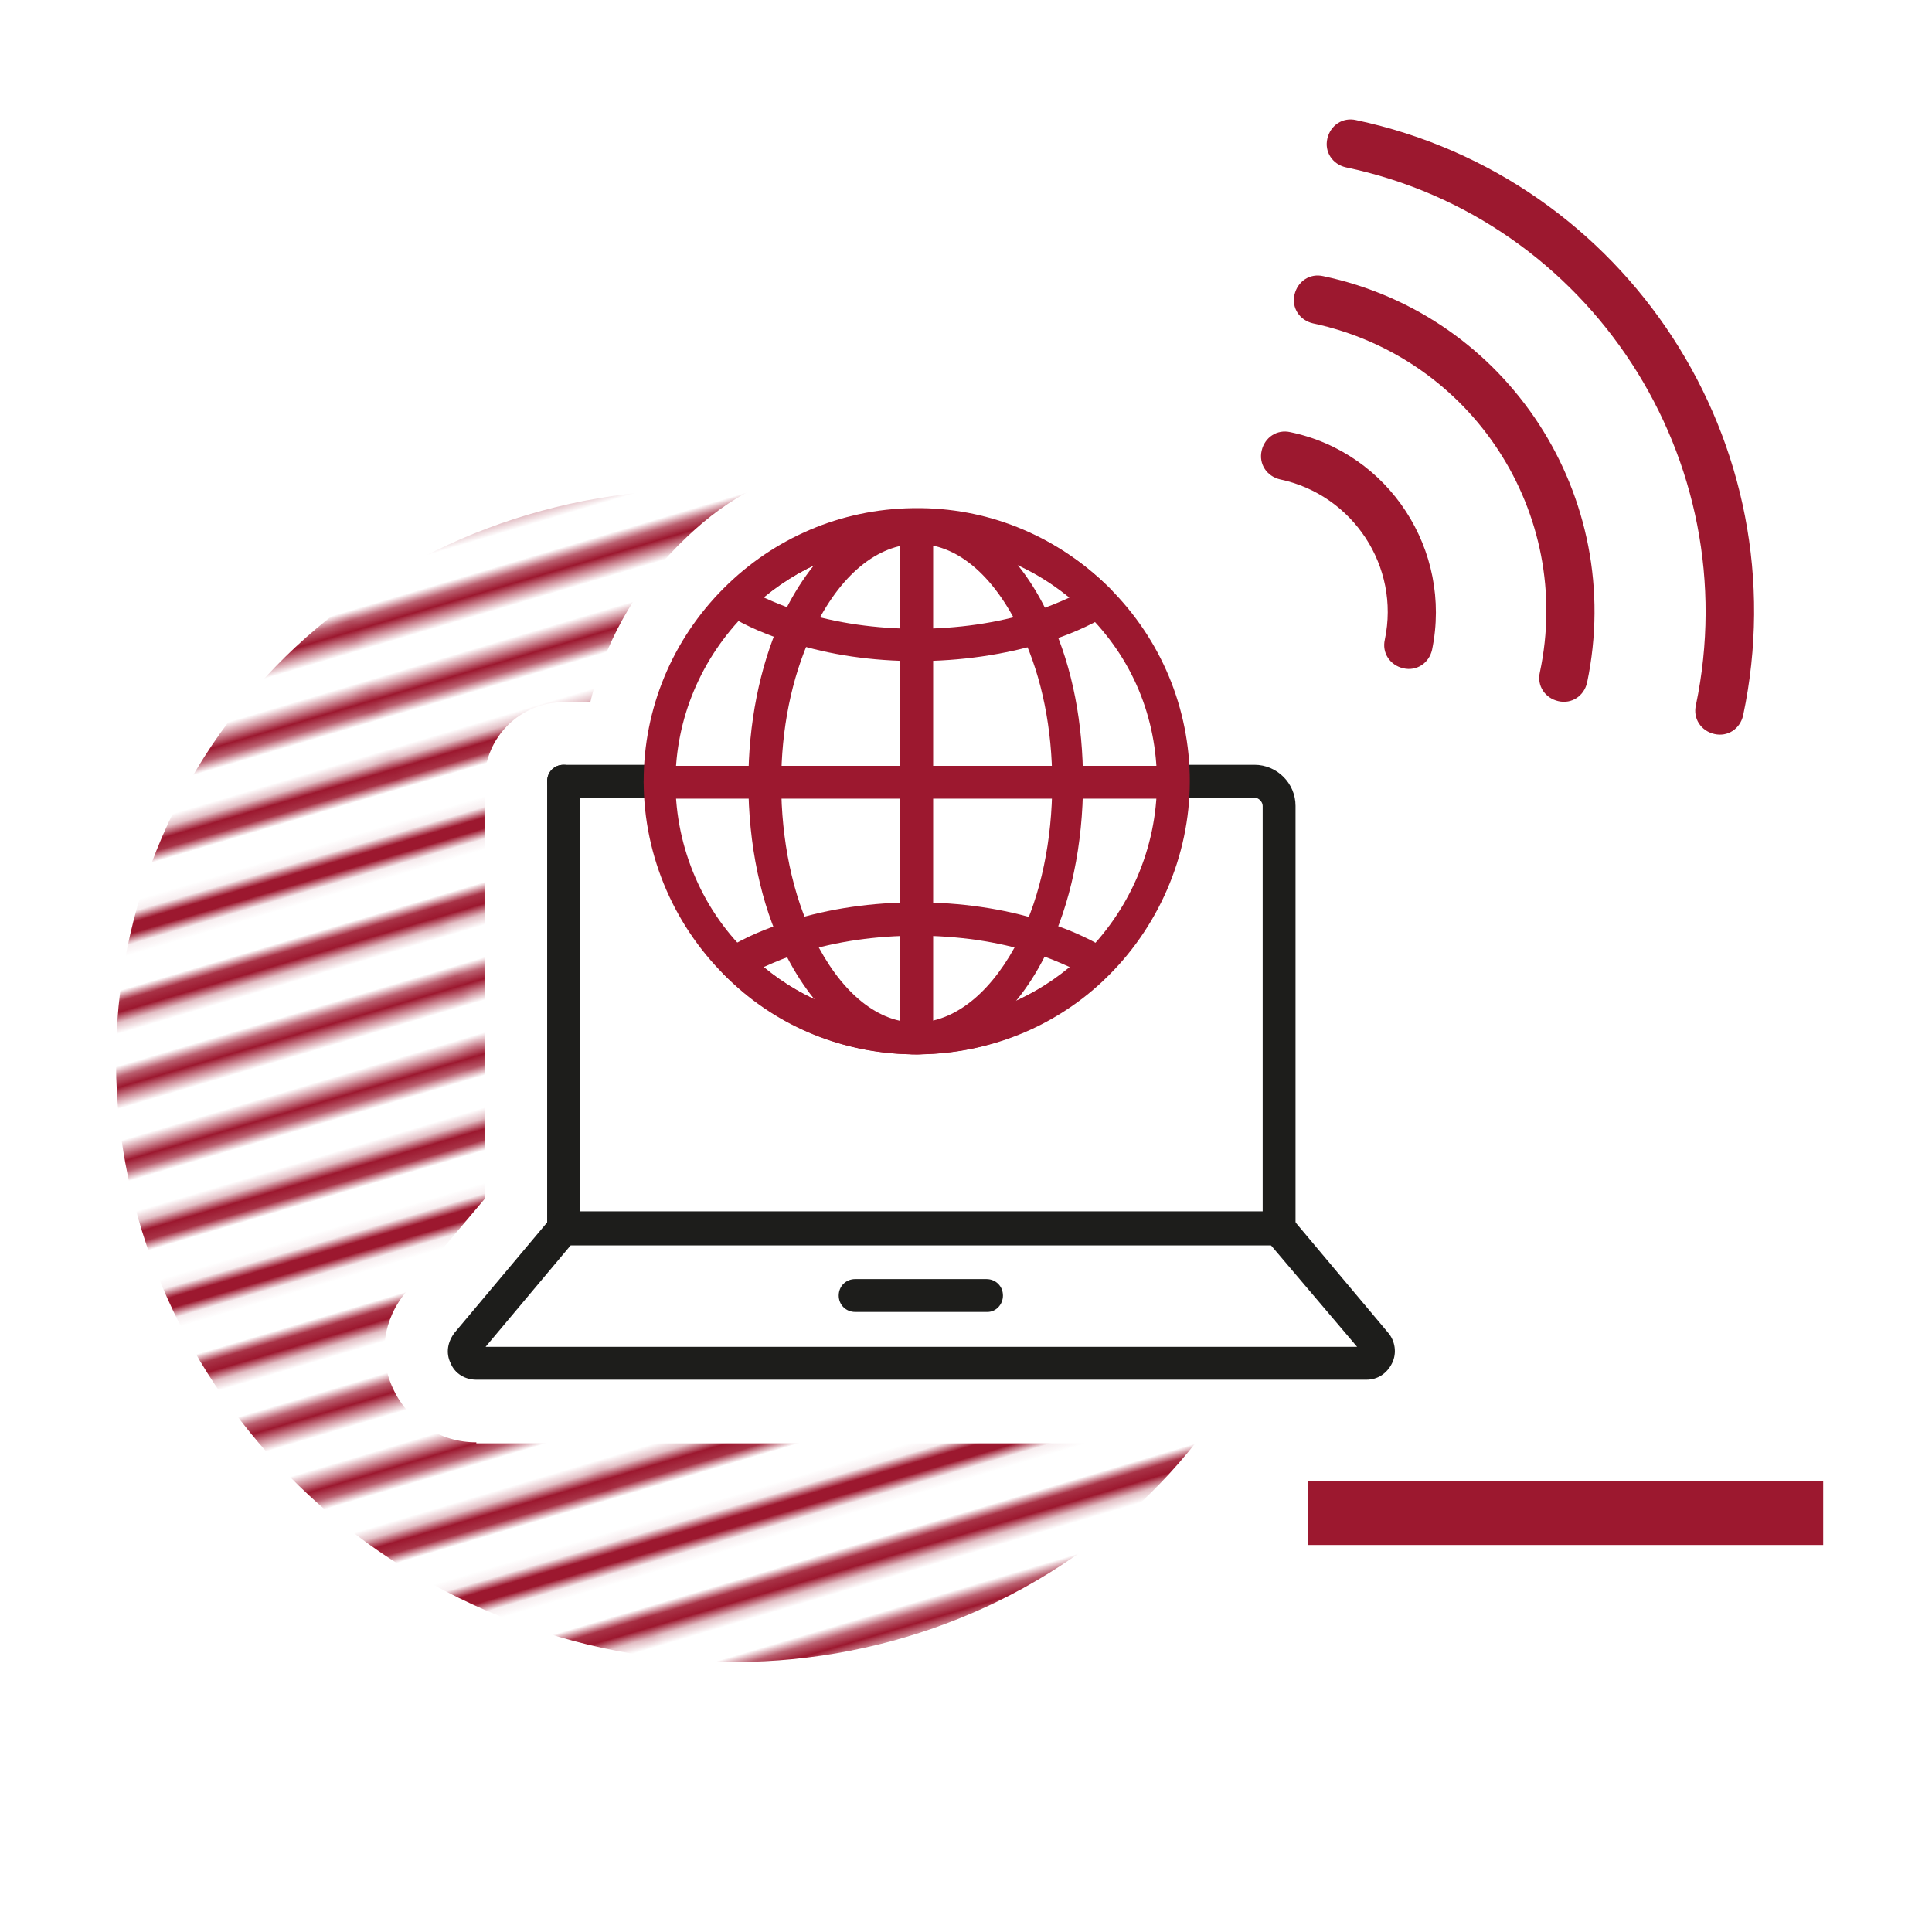 <?xml version="1.0" encoding="UTF-8"?>
<!-- Generator: Adobe Illustrator 27.9.0, SVG Export Plug-In . SVG Version: 6.00 Build 0)  -->
<svg xmlns="http://www.w3.org/2000/svg" xmlns:xlink="http://www.w3.org/1999/xlink" version="1.1" id="Calque_1" x="0px" y="0px" viewBox="0 0 188.2 188.2" style="enable-background:new 0 0 188.2 188.2;" xml:space="preserve">
<style type="text/css">
	.st0{fill:none;}
	.st1{fill:none;stroke:#9C182F;stroke-width:2.16;}
	.st2{fill:url(#SVGID_00000011018741250958950760000012391422178582950536_);}
	.st3{fill:#9C182F;}
	.st4{fill:#FFFFFF;}
	.st5{fill:#1D1D1B;}
</style>
<pattern y="188.2" width="72" height="72" patternUnits="userSpaceOnUse" id="SVGID_1_" viewBox="72.2 -72 72 72" style="overflow:visible;">
	<g>
		<rect x="72.2" y="-72" class="st0" width="72" height="72"></rect>
		<g>
			<rect x="72.2" y="-72" class="st0" width="72" height="72"></rect>
			<g>
				<line class="st1" x1="144" y1="-68.4" x2="216.5" y2="-68.4"></line>
				<line class="st1" x1="144" y1="-54" x2="216.5" y2="-54"></line>
				<line class="st1" x1="144" y1="-39.6" x2="216.5" y2="-39.6"></line>
				<line class="st1" x1="144" y1="-25.2" x2="216.5" y2="-25.2"></line>
				<line class="st1" x1="144" y1="-10.8" x2="216.5" y2="-10.8"></line>
				<line class="st1" x1="144" y1="-61.2" x2="216.5" y2="-61.2"></line>
				<line class="st1" x1="144" y1="-46.8" x2="216.5" y2="-46.8"></line>
				<line class="st1" x1="144" y1="-32.4" x2="216.5" y2="-32.4"></line>
				<line class="st1" x1="144" y1="-18" x2="216.5" y2="-18"></line>
				<line class="st1" x1="144" y1="-3.6" x2="216.5" y2="-3.6"></line>
			</g>
			<g>
				<line class="st1" x1="72" y1="-68.4" x2="144.5" y2="-68.4"></line>
				<line class="st1" x1="72" y1="-54" x2="144.5" y2="-54"></line>
				<line class="st1" x1="72" y1="-39.6" x2="144.5" y2="-39.6"></line>
				<line class="st1" x1="72" y1="-25.2" x2="144.5" y2="-25.2"></line>
				<line class="st1" x1="72" y1="-10.8" x2="144.5" y2="-10.8"></line>
				<line class="st1" x1="72" y1="-61.2" x2="144.5" y2="-61.2"></line>
				<line class="st1" x1="72" y1="-46.8" x2="144.5" y2="-46.8"></line>
				<line class="st1" x1="72" y1="-32.4" x2="144.5" y2="-32.4"></line>
				<line class="st1" x1="72" y1="-18" x2="144.5" y2="-18"></line>
				<line class="st1" x1="72" y1="-3.6" x2="144.5" y2="-3.6"></line>
			</g>
			<g>
				<line class="st1" x1="0" y1="-68.4" x2="72.5" y2="-68.4"></line>
				<line class="st1" x1="0" y1="-54" x2="72.5" y2="-54"></line>
				<line class="st1" x1="0" y1="-39.6" x2="72.5" y2="-39.6"></line>
				<line class="st1" x1="0" y1="-25.2" x2="72.5" y2="-25.2"></line>
				<line class="st1" x1="0" y1="-10.8" x2="72.5" y2="-10.8"></line>
				<line class="st1" x1="0" y1="-61.2" x2="72.5" y2="-61.2"></line>
				<line class="st1" x1="0" y1="-46.8" x2="72.5" y2="-46.8"></line>
				<line class="st1" x1="0" y1="-32.4" x2="72.5" y2="-32.4"></line>
				<line class="st1" x1="0" y1="-18" x2="72.5" y2="-18"></line>
				<line class="st1" x1="0" y1="-3.6" x2="72.5" y2="-3.6"></line>
			</g>
		</g>
	</g>
</pattern>
<pattern id="SVGID_00000004542678877240888080000009252150460614696616_" xlink:href="#SVGID_1_" patternTransform="matrix(0.961 -0.286 -0.286 -0.961 -689.162 -15528.208)">
</pattern>
<path style="fill:url(#SVGID_00000004542678877240888080000009252150460614696616_);" d="M92.3,52.7c29.8,12.9,44,46.6,31.6,75.4  s-46.6,41.7-76.5,28.8s-44-46.6-31.6-75.4S62.4,39.8,92.3,52.7z"></path>
<rect x="127.4" y="144.3" class="st3" width="50.2" height="6.2"></rect>
<g>
	<path class="st3" d="M132.1,11.7c-1.3-0.3-2.5,0.5-2.8,1.8s0.5,2.5,1.8,2.8c23.8,5,39.1,28.5,34.1,52.4c-0.3,1.3,0.5,2.5,1.8,2.8   s2.5-0.5,2.8-1.8C175.4,43.3,158.5,17.3,132.1,11.7z"></path>
	<path class="st3" d="M128.9,26.9c-1.3-0.3-2.5,0.5-2.8,1.8s0.5,2.5,1.8,2.8c15.5,3.3,25.4,18.5,22.1,34c-0.3,1.3,0.5,2.5,1.8,2.8   s2.5-0.5,2.8-1.8C158.4,48.4,146.9,30.7,128.9,26.9z"></path>
	<path class="st3" d="M125.7,42.1c-1.3-0.3-2.5,0.5-2.8,1.8s0.5,2.5,1.8,2.8c7.1,1.5,11.7,8.5,10.2,15.6c-0.3,1.3,0.5,2.5,1.8,2.8   s2.5-0.5,2.8-1.8C141.5,53.6,135.3,44.1,125.7,42.1z"></path>
</g>
<g>
	<path class="st4" d="M46.4,140.5c-3.5,0-6.6-2-8.1-5.2s-1-6.8,1.3-9.5l7.6-9V76.1c0-4.3,3.5-7.7,7.7-7.7h2.6   c1.4-5.7,4.2-10.8,8.4-15.1l0.3-0.3c2-2,4.1-3.7,6.5-5c2.6-1.5,5.4-2.7,8.3-3.5c2-0.5,4.1-0.9,6.3-1h0.1h0.8h0.6c0.2,0,0.3,0,0.5,0   h0.2c0.1,0,0.4,0,0.6,0c8.3,0.1,16.3,3.5,22.4,9.6c4.3,4.3,7.3,9.5,8.7,15.4h1.1c5.6,0,10.1,4.5,10.1,10.1v38.3l7.6,9   c2.3,2.7,2.8,6.3,1.3,9.5s-4.6,5.2-8.1,5.2H46.4V140.5z"></path>
	<g>
		<g>
			<g>
				<path class="st5" d="M124.6,121.3H54.9c-0.9,0-1.6-0.7-1.6-1.6V76.1c0-0.9,0.7-1.6,1.6-1.6c0.9,0,1.6,0.7,1.6,1.6v42H123V78.5      c0-0.4-0.4-0.8-0.8-0.8h-6.4c-0.9,0-1.6-0.7-1.6-1.6s0.7-1.6,1.6-1.6h6.4c2.2,0,4,1.8,4,4v41.2      C126.2,120.6,125.5,121.3,124.6,121.3z"></path>
			</g>
			<g>
				<path class="st5" d="M63.6,77.7h-8.7c-0.9,0-1.6-0.7-1.6-1.6s0.7-1.6,1.6-1.6h8.7c0.9,0,1.6,0.7,1.6,1.6S64.4,77.7,63.6,77.7z"></path>
			</g>
			<g>
				<path class="st5" d="M133.1,134.4H46.4c-1.1,0-2.1-0.6-2.5-1.6c-0.5-1-0.3-2.1,0.4-3l9.4-11.2c0.3-0.4,0.7-0.6,1.2-0.6h69.7      c0.5,0,0.9,0.2,1.2,0.6l9.4,11.2c0.7,0.8,0.9,2,0.4,3C135.1,133.8,134.2,134.4,133.1,134.4z M132.8,131.9L132.8,131.9      L132.8,131.9z M47.3,131.2h84.9l-8.4-9.9H55.6L47.3,131.2z"></path>
			</g>
			<g>
				<path class="st5" d="M96.2,127.8H83.3c-0.9,0-1.6-0.7-1.6-1.6s0.7-1.6,1.6-1.6h12.8c0.9,0,1.6,0.7,1.6,1.6      C97.7,127.1,97,127.8,96.2,127.8z"></path>
			</g>
		</g>
		<g>
			<g>
				<path class="st3" d="M89.3,102.7c-0.2,0-0.3,0-0.5,0c-6.6-0.1-12.9-2.6-17.7-7.2c-5.3-5-8.4-12-8.4-19.4      c0-7.1,2.8-13.8,7.8-18.8c4.9-4.9,11.4-7.7,18.4-7.8c0.2,0,0.6,0,0.9,0c6.9,0.1,13.4,2.9,18.3,7.8c5,5,7.8,11.7,7.8,18.8      c0,7.3-3.1,14.4-8.4,19.4l-0.1,0.1c-4.8,4.5-11.1,7-17.7,7.1C89.6,102.7,89.4,102.7,89.3,102.7z M89.3,99.6c0.1,0,0.2,0,0.3,0      c5.9-0.1,11.4-2.3,15.7-6.3c0,0,0.1,0,0.1-0.1c4.6-4.4,7.3-10.6,7.3-17c0-6.3-2.4-12.1-6.9-16.5c-4.3-4.3-10.1-6.7-16.2-6.8      c-0.2,0-0.3,0-0.4,0s-0.2,0-0.3,0C82.7,53,77,55.4,72.7,59.7c-4.4,4.4-6.9,10.3-6.9,16.5c0,6.4,2.7,12.7,7.4,17      c4.3,4,9.8,6.2,15.6,6.3C89.1,99.6,89.2,99.6,89.3,99.6z"></path>
			</g>
			<g>
				<path class="st3" d="M89.3,102.7c-0.2,0-0.3,0-0.5,0c-4.9-0.2-9.4-3.9-12.4-10c-2.3-4.6-3.5-10.5-3.5-16.5      c0-5.7,1.1-11.2,3.1-15.7c3-6.6,7.6-10.6,12.8-10.8c0.3,0,0.6,0,0.9,0c5.1,0.2,9.8,4.2,12.7,10.8c2.1,4.6,3.1,10,3.1,15.7      c0,6-1.2,11.9-3.5,16.5c-3,6.2-7.5,9.8-12.4,10C89.6,102.7,89.4,102.7,89.3,102.7z M89.3,99.6c0.1,0,0.2,0,0.3,0      c3.7-0.2,7.2-3.2,9.7-8.2c2.1-4.2,3.2-9.6,3.2-15.1c0-5.3-1-10.3-2.9-14.4c-2.5-5.5-6.1-8.8-10-8.9c-0.1,0-0.2,0-0.3,0      c-0.1,0-0.2,0-0.3,0c-3.9,0.2-7.5,3.4-10,8.9c-1.9,4.2-2.9,9.1-2.9,14.4c0,5.5,1.1,10.9,3.2,15.1c2.5,5.1,6,8.1,9.7,8.2      C89.1,99.6,89.2,99.6,89.3,99.6z"></path>
			</g>
			<g>
				<path class="st3" d="M89.3,64.4c-4.3,0-8.5-0.6-12.2-1.8c-2.3-0.7-4.4-1.6-6.2-2.7c-0.4-0.2-0.7-0.7-0.8-1.2      c-0.1-0.5,0.1-1,0.5-1.3c4.9-4.9,11.4-7.7,18.4-7.8c0.2,0,0.6,0,0.9,0c6.9,0.1,13.4,2.9,18.3,7.8c0.3,0.3,0.5,0.8,0.5,1.3      c-0.1,0.5-0.3,0.9-0.8,1.2c-1.8,1.1-3.9,2-6.2,2.7C97.8,63.8,93.5,64.4,89.3,64.4z M74.4,58.2c1.1,0.5,2.3,1,3.6,1.4      c6.9,2.2,15.7,2.2,22.6,0c1.3-0.4,2.5-0.9,3.6-1.4c-4.1-3.4-9.2-5.3-14.6-5.4c-0.2,0-0.3,0-0.4,0s-0.2,0-0.3,0      C83.6,52.9,78.5,54.8,74.4,58.2z"></path>
			</g>
			<g>
				<path class="st3" d="M89.3,102.7c-0.2,0-0.3,0-0.5,0c-6.9-0.1-13.4-2.9-18.3-7.8c-0.3-0.3-0.5-0.8-0.5-1.3      c0.1-0.5,0.3-0.9,0.8-1.2c1.8-1.1,3.9-2,6.2-2.7c7.5-2.4,17-2.4,24.5,0c2.3,0.7,4.4,1.6,6.2,2.7c0.4,0.2,0.7,0.7,0.8,1.2      c0.1,0.5-0.1,1-0.5,1.3c-4.9,4.9-11.4,7.7-18.4,7.8C89.6,102.7,89.4,102.7,89.3,102.7z M89.3,99.6c0.1,0,0.2,0,0.3,0      c5.4-0.1,10.5-2,14.6-5.4c-1.1-0.5-2.3-1-3.6-1.4c-6.9-2.2-15.7-2.2-22.6,0c-1.3,0.4-2.5,0.9-3.6,1.4c4.1,3.4,9.2,5.3,14.6,5.4      C89.1,99.6,89.2,99.6,89.3,99.6z"></path>
			</g>
			<g>
				<path class="st3" d="M89.3,102.7c-0.9,0-1.6-0.7-1.6-1.6V51.3c0-0.9,0.7-1.6,1.6-1.6s1.6,0.7,1.6,1.6v49.9      C90.9,102,90.2,102.7,89.3,102.7z"></path>
			</g>
			<g>
				<path class="st3" d="M113.7,77.8H64.3c-0.9,0-1.6-0.7-1.6-1.6s0.7-1.6,1.6-1.6h49.3c0.9,0,1.6,0.7,1.6,1.6      C115.2,77.1,114.5,77.8,113.7,77.8z"></path>
			</g>
		</g>
	</g>
</g>
</svg>
